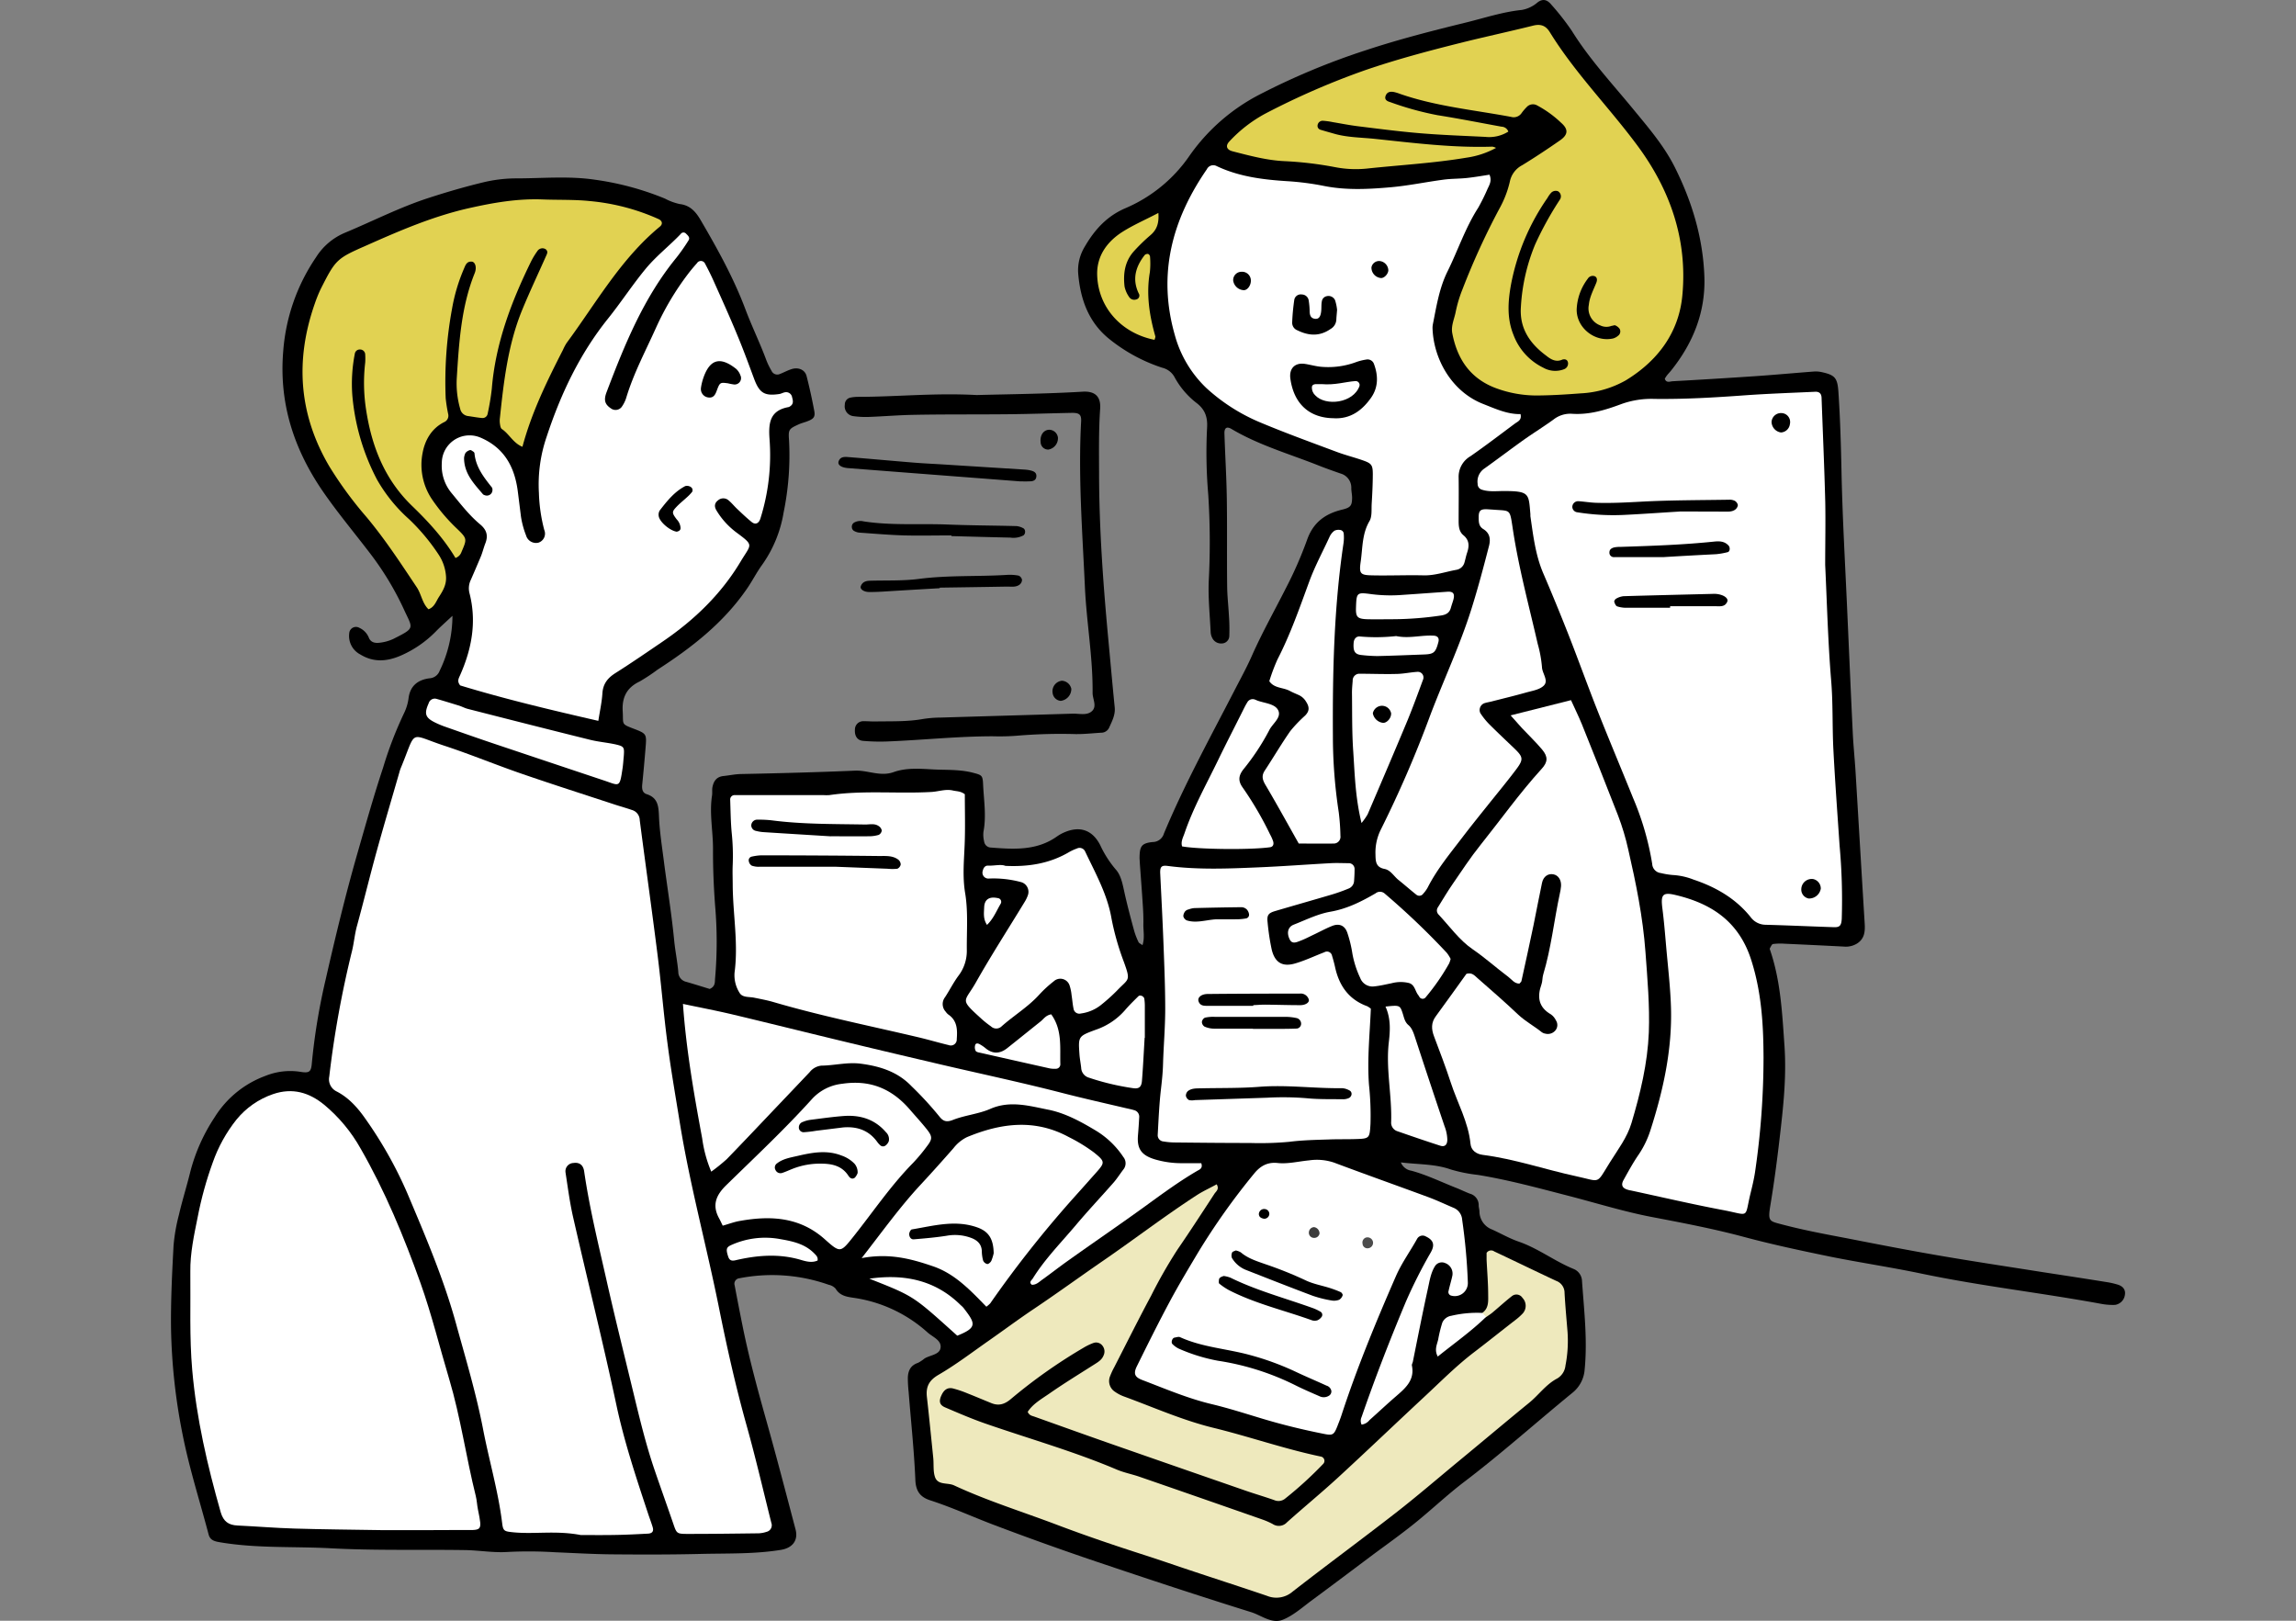 <svg xmlns="http://www.w3.org/2000/svg" id="_レイヤー_2" viewBox="0 0 680 480"><rect x="0" y="0" width="680" height="480" fill="#808080" stroke="none"/><defs><clipPath id="clippath"><path d="M0 0h680v480H0z" style="fill:none;stroke-width:0"/></clipPath><style>.cls-1,.cls-3,.cls-4{stroke-width:0}.cls-3{fill:#e1d252}.cls-4{fill:#fff}</style></defs><g id="_レイヤー_1-2"><g id="_レイヤー_2-2" style="clip-path:url(#clippath)"><path d="M134 182.38c-2.26 2.11-3.7 3.37-5 4.72a32.952 32.952 0 0 1-10.53 7.16c-4 1.68-7.89 1.93-11.72-.41a6.174 6.174 0 0 1-3.32-6.28c.06-1.1.99-1.95 2.1-1.9.32.02.63.11.9.27 1.25.56 2.24 1.58 2.78 2.84.59 1.59 2 1.75 3.4 1.55 1.35-.16 2.66-.54 3.89-1.11 6.56-3.3 5.77-3 3.19-8.6a87.797 87.797 0 0 0-9.86-16.44c-4.71-6.19-9.71-12.14-14.14-18.55C87 133 82.57 119.34 83.89 103.9c.76-9.92 4.1-19.47 9.7-27.69 2.04-3.26 5.04-5.8 8.58-7.28 8.23-3.43 16.21-7.53 24.72-10.29 5.35-1.74 10.77-3.32 16.24-4.64 3.21-.77 6.51-1.17 9.81-1.17 7.76 0 15.52-.76 23.29.4 7.11.98 14.07 2.86 20.71 5.59 1.37.73 2.83 1.27 4.35 1.61 3.12.35 4.8 2.33 6.21 4.74 5 8.55 9.79 17.16 13.29 26.49 1.91 5.07 4.33 10 6.2 15.08.43 1.08.94 2.13 1.54 3.13.43.92 1.53 1.32 2.45.89h.01c1.09-.42 2.13-1 3.23-1.36 2.05-.77 4.17 0 4.67 2 .87 3.38 1.61 6.8 2.26 10.23.36 1.89-.16 2.47-2.33 3.25-.73.26-1.48.45-2.18.76-3 1.37-3.2 1.54-2.95 4.78.38 7.18-.17 14.39-1.62 21.43a37.118 37.118 0 0 1-6.39 15.48c-1.7 2.34-3 5-4.68 7.35-6.9 9.92-16.21 17.16-26.23 23.63a54.166 54.166 0 0 1-5.34 3.53c-3.86 1.83-5.27 4.76-5 8.89.23 3.83-.58 3.63 3.25 5.09s3.84 1.6 3.53 5.49c-.3 3.68-.63 7.35-1 11-.13 1.27 0 2.46 1.31 2.89 3.26 1.05 3.52 3.43 3.64 6.43.19 4.83 1 9.65 1.59 14.46 1 7.51 2.2 15 2.93 22.54.31 3.1.95 6.14 1.21 9.24 0 1.41 1 2.63 2.38 2.92 2.41.7 4.8 1.45 6.92 2.1 1.76-.76 1.49-2.11 1.6-3.18.62-7.16.62-14.36 0-21.52-.42-5.61-.65-11.25-.62-16.88 0-5.24-1.11-10.45-.29-15.7.11-.75 0-1.55.09-2.3.33-1.85 1.14-3.25 3.3-3.48 1.72-.18 3.4-.55 5.18-.59 11.26-.23 22.52-.52 33.76-1 3.85-.16 7.49 1.85 11.48.42 3.68-1.32 7.72-1 11.57-.79s8-.05 11.95 1c2.59.68 2.83.77 2.95 3.41.21 4.65 1 9.29.12 14-.12.96-.05 1.94.18 2.88.11 1.01.93 1.79 1.94 1.85 6.83.53 13.64 1 19.67-3.3.63-.44 1.3-.82 2-1.13 4.62-2.05 8.41-.87 10.75 3.66 1.2 2.61 2.75 5.05 4.61 7.24 1.52 1.66 2 4.13 2.51 6.44.87 4 1.92 7.93 3 11.88.33 1.11.76 2.2 1.27 3.24.13.29.56.44 1.16.89.7-2.15.22-4.22.26-6.23s-.05-3.89-.18-5.83c-.26-4.06-.58-8.12-.87-12.18 0-.58-.09-1.16-.08-1.75.05-3.32.58-4.21 3.89-4.56a3.49 3.49 0 0 0 3.33-2.53c6.07-14.54 13.66-28.34 20.87-42.32 1.78-3.45 3.66-6.86 5.22-10.41 3-6.76 6.62-13.19 9.95-19.77 2.43-4.65 4.54-9.46 6.33-14.4 1.8-5.17 5.32-7.78 10.36-9 2.57-.62 2.95-1.19 3-3.46 0-1-.23-1.92-.24-2.88a4.336 4.336 0 0 0-3.18-4.37c-2.2-.77-4.4-1.54-6.56-2.4-8.65-3.43-17.67-6-25.75-10.8-1.37-.81-2.13-.35-2.08 1.34.2 6.4.6 12.79.7 19.19.13 8.54 0 17.09.1 25.63 0 3.11.38 6.21.54 9.31.14 1.93.17 3.87.1 5.81a2.26 2.26 0 0 1-2.25 2.25c-1.2.08-2.32-.58-2.82-1.67-.27-.52-.42-1.09-.45-1.67-.24-5.05-.77-10.11-.57-15.14.45-8.55.4-17.11-.15-25.65-.56-6.58-.68-13.2-.34-19.8.17-2.9-.49-5.19-2.93-7.14a24.298 24.298 0 0 1-6.78-7.93 5.635 5.635 0 0 0-3.61-2.67 49.437 49.437 0 0 1-15.78-8.61c-6.13-5-8.49-11.91-9.09-19.49-.15-2.75.55-5.47 2-7.81 2.91-5 6.54-9 12.05-11.35 7.7-3.29 14.3-8.71 19.01-15.63a57.617 57.617 0 0 1 20.46-17.9c10.18-5.27 20.78-9.7 31.68-13.23 9.75-3.23 19.75-5.78 29.74-8.23 5.45-1.34 10.83-3.13 16.47-3.71A9.652 9.652 0 0 0 455.39.7c1.52-1.14 2.81-.84 4.06.67 2.2 2.46 4.24 5.07 6.1 7.8 5.16 8.3 11.78 15.42 17.95 22.91 4.56 5.55 9.3 11 12.54 17.48 5.09 10.17 8.32 20.88 8.74 32.31.38 10.6-3.36 19.78-9.91 27.94-.37.46-.78.87-1.14 1.33-.24.3-.43.64-.67 1 .39 1.39 1.58.81 2.35.77 8.14-.45 16.28-.95 24.43-1.5 5.82-.4 11.62-.94 17.43-1.38.78-.05 1.55.02 2.31.19 3.92.86 4.62 1.74 4.9 5.88.54 8 .75 15.91.92 23.88.27 12.83 1 25.64 1.58 38.45s1.12 25.63 1.74 38.45c.18 3.88.59 7.75.83 11.63.91 14.94 1.78 29.88 2.7 44.81.16 2.44.06 4.67-2.3 6.15-1.17.7-2.54 1.01-3.9.87-5.81-.3-11.62-.58-17.45-.84a17.59 17.59 0 0 0-3.48.08c-.38.05-.67.81-.94 1.27-.08.13 0 .38.08.56 3.11 9.11 3.56 18.63 4.23 28.12s-.37 18.57-1.45 27.83c-.76 6.56-1.63 13.08-2.71 19.59-.8 4.86-.34 4.69 3.63 5.73 6.19 1.63 12.49 2.81 18.77 4 9.14 1.79 18.29 3.57 27.47 5.15 10.14 1.75 20.31 3.27 30.47 4.88 6.53 1 13.06 2 19.58 3.05.96.16 1.91.38 2.84.66 1.64.47 2.44 1.52 2.26 2.89a3.466 3.466 0 0 1-2.94 3.15c-1.34.05-2.68-.05-4-.29-17.78-3.28-35.77-5.29-53.47-9-8.93-1.87-18-3.21-26.9-5-8.55-1.76-17.11-3.58-25.54-5.84-9-2.42-18.18-4.16-27.33-5.91-8.42-1.62-16.56-4.18-24.83-6.31-8.83-2.28-17.63-4.68-26.65-6.15-2.71-.29-5.39-.83-8-1.6-4.68-1.67-9.51-1.45-14.8-2.1a4 4 0 0 0 3.11 2.46c4.52 1.23 8.72 3.28 13.06 5 1.45.56 2.84 1.26 4.29 1.81 1.56.42 2.64 1.85 2.59 3.47 0 .57.2 1.15.22 1.73 0 2.41 1.5 4.57 3.76 5.41 2.64 1.19 5.18 2.67 7.91 3.6 5.76 2 10.58 5.77 16.16 8.05 1.5.58 2.51 2.01 2.55 3.62.61 8.73 1.65 17.43.78 26.2a9.675 9.675 0 0 1-3.7 6.95c-10.68 8.73-20.95 17.94-31.95 26.3-5.09 3.87-9.75 8.31-14.73 12.32-3.93 3.16-8 6.08-12.09 9.09-6.22 4.66-12.42 9.34-18.68 13.95-2.65 2-5.22 4.25-8.2 5.47-3.27 1.35-6.34-1.26-9.4-2.22-15.38-4.8-30.68-9.85-45.93-15a887.7 887.7 0 0 1-30.68-11c-6.17-2.36-12.19-5.1-18.49-7.14-2.83-.92-4.23-2.6-4.37-6-.37-8.73-1.31-17.44-2-26.17-.15-1.35-.22-2.7-.23-4.06.05-2.08.78-3.73 3-4.47.69-.36 1.34-.79 1.94-1.29 1.61-1 4.34-1.11 4.72-3 .49-2.34-2.22-3.32-3.75-4.66a41.514 41.514 0 0 0-21.24-10.21c-2.32-.37-4.66-.46-6.08-2.84-.53-.57-1.23-.96-2-1.12-8.49-3-17.63-3.67-26.46-1.94-.9.08-1.56.87-1.49 1.76 0 .11.03.23.07.34.75 4 1.53 8 2.34 12 1.91 9.51 4.46 18.85 7.08 28.18 3 10.66 5.78 21.38 8.61 32.09.86 3.25-.87 5.51-4.35 6.08-7.89 1.28-15.86 1-23.8 1.2-8.74.21-17.49.2-26.23.12-5.63-.05-11.26-.39-16.89-.62-4.63-.29-9.28-.32-13.91-.09-4.23.3-8.52-.49-12.78-.55-13.22-.2-26.47.18-39.66-.53-10.86-.59-21.78.06-32.58-1.74-1.61-.27-3.14-.5-3.62-2.33-2.64-10-5.78-19.76-7.76-29.88a175.355 175.355 0 0 1-3.38-31.24c-.09-8.14.31-16.3.75-24.43.26-3.1.8-6.17 1.6-9.17 1-4.35 2.37-8.63 3.43-13a53.55 53.55 0 0 1 7.14-15.87 29.78 29.78 0 0 1 15.08-12.27c3.26-1.31 6.81-1.73 10.28-1.19 2.71.45 3.2 0 3.42-2.48.79-8.31 2.15-16.56 4.06-24.69 2.89-12.68 5.93-25.32 9.53-37.83 2.41-8.39 4.77-16.79 7.52-25.08 1.67-5.57 3.76-11 6.26-16.24.67-1.4 1.11-2.91 1.3-4.45.5-3.66 2.89-5.35 6.17-5.77 1.34-.07 2.52-.92 3-2.18a37.375 37.375 0 0 0 3.81-16.32Z" class="cls-1"/><path d="M289.15 117c9.76-.26 20.66-.35 31.53-1 3.85-.22 5.39 1.65 5.15 5.08-.43 6.22-.34 12.43-.32 18.66 0 16.92 1.25 33.78 2.83 50.62.6 6.37 1.16 12.74 1.8 19.11.23 2.27-.81 4.15-1.67 6.08-.43.9-1.35 1.47-2.35 1.45-2.53.16-5.05.44-7.57.41-5.83-.17-11.67 0-17.48.49-2.33.18-4.67.23-7 .16-10.5 0-20.95 1.13-31.43 1.54-2.33.08-4.67.02-7-.18-1.73-.14-2.57-1.45-2.44-3.33a2.459 2.459 0 0 1 2.42-2.5h.22c1.16 0 2.33.1 3.5.08 4.66-.09 9.33.11 14-.73 1.73-.27 3.49-.41 5.24-.42 13-.4 26.05-.76 39.07-1.16 1.92-.06 4.15.61 5.66-.67 1.72-1.46.26-3.64.28-5.5.1-10.52-1.8-20.9-2.28-31.39-.74-16.3-2-32.6-1.12-48.94.11-2.09-.51-2.62-2.85-2.58-6.22.12-12.43.34-18.65.4-9.33.1-18.66 0-28 .18-4.46.07-8.92.46-13.38.62-1.55.06-3.1-.03-4.64-.24a2.933 2.933 0 0 1-2.47-3.33c0-.02 0-.04.01-.06-.03-1.01.67-1.89 1.66-2.09.76-.16 1.53-.23 2.31-.23 11.29 0 22.55-1.2 34.97-.54Z" class="cls-1"/><path d="M302.05 142.56c-17.53-1.35-34.19-2.62-50.84-3.92-2.16-.17-3.19-1-2.84-2 .5-1.45 1.79-1.35 2.9-1.27 6.39.51 12.76 1.1 19.15 1.62 2.9.24 5.81.37 8.72.55l24.4 1.54c.58.04 1.16.12 1.73.26 1 .25 1.83.68 1.65 1.92-.13.94-.88 1.24-1.68 1.28-1.35.07-2.71.02-3.19.02Zm-20.25 16.01c-4.65 0-9.31.11-14 0-4.45-.13-8.9-.52-13.34-.83-.57-.06-1.13-.26-1.62-.56-.3-.22-.5-.56-.54-.93-.1-.58.16-1.17.66-1.48.85-.47 1.85-.6 2.8-.36 8.3 1.29 16.67.6 25 .94 6.77.27 13.56.28 20.34.46.75.09 1.47.33 2.11.72.27.26.42.63.39 1 0 .38-.16.74-.44 1-1.2.65-2.57.89-3.92.69-5.83-.13-11.65-.29-17.47-.45l.03-.2Zm-3.51 15.64c-5.6.32-11.2.65-16.8 1-1.36.08-2.71.13-4.07.12-1.57 0-2.77-.85-2.49-1.68.44-1.29 1.48-1.63 2.74-1.66 4.83-.14 9.71.08 14.48-.54 8.69-1.13 17.4-.65 26.09-1.19 1.15-.07 2.31 0 3.45.22.52.22.9.69 1 1.25a1.86 1.86 0 0 1-.7 1.4c-1.16.89-2.59.57-3.92.6-6.58.12-13.16.21-19.74.31l-.04.17Zm36.15 27.4c1.39.04 2.57 1.04 2.85 2.4a3.554 3.554 0 0 1-3.14 3.56c-1.19-.1-2.16-.99-2.37-2.16-.37-1.7.7-3.38 2.4-3.75.09-.02.17-.03.26-.05Zm-3.98-68.46c-1.18.01-2.17-.89-2.25-2.07-.27-2.06.74-3.66 2.4-3.8 1.38-.05 2.56.96 2.72 2.33a3.406 3.406 0 0 1-2.87 3.54Z" class="cls-1"/><path d="M172 454.62c-7.46-1.43-13.89-.15-20.27-.84-2.36-.25-2.72-.39-3-2.63-1.15-9.48-3.89-18.64-5.68-28-2-10.3-5-20.34-7.8-30.46-3.67-13.56-9.18-26.43-14.62-39.31-3.32-7.67-7.43-14.98-12.25-21.81-2.3-3.33-5-6.45-8.75-8.36a3.994 3.994 0 0 1-2.11-4.4c1.46-12.54 3.72-24.97 6.75-37.22.59-2.46.79-5 1.46-7.39 2-7.3 3.78-14.65 5.79-21.94 2.17-7.86 4.5-15.68 6.76-23.52.1-.38.21-.75.35-1.11 4.92-11.81 2.16-10.34 12.92-6.79 7.74 2.54 15.28 5.67 23 8.33 9.16 3.16 18.4 6.11 27.61 9.14 1.66.54 3.34 1 5 1.58 1.35.38 2.28 1.6 2.31 3 1.72 13.29 3.6 26.56 5.27 39.85 1.12 8.86 1.81 17.78 3 26.64 1 7.7 2.35 15.36 3.58 23 3 18.63 8 36.82 11.69 55.28 2.34 11.62 4.93 23.16 8.13 34.58 2.67 9.53 4.9 19.19 7.31 28.79.38 1.04-.14 2.19-1.18 2.57-.09.03-.18.06-.27.08-.73.25-1.49.39-2.26.43-7 .09-14 .18-21 .18-3.37 0-3.33-.1-4.39-3.19-1.82-5.3-3.72-10.58-5.53-15.89-2.63-7.73-4.51-15.66-6.43-23.58-2.59-10.73-5.27-21.45-7.7-32.23s-5.09-21.53-6.68-32.49c-.28-1.92-1.43-2.74-3.21-2.47-1.35.06-2.4 1.21-2.33 2.56 0 .08.01.15.02.23.68 4.42 1.25 8.86 2.24 13.21 4.22 18.54 8.84 37 12.81 55.58 2.36 11.08 5.92 21.73 9.46 32.43.43 1.29.92 2.56 1.31 3.86s-.25 1.84-1.42 1.9c-3.11.16-6.22.33-9.32.38-3.85.08-7.73.03-10.57.03ZM540.56 167.3c.54 11.47.83 22.93 1.78 34.37.56 6.75.3 13.56.65 20.33.49 9.51 1.2 19 1.84 28.51.65 7.16.86 14.35.64 21.54-.11 2-.54 2.6-2.27 2.55-6.8-.22-13.6-.54-20.4-.72a5.567 5.567 0 0 1-4.4-2.37c-4.43-5.46-10.25-8.8-16.82-11-1.99-.79-4.09-1.25-6.23-1.37-1.16-.1-2.31-.29-3.44-.57a2.864 2.864 0 0 1-2.58-2.7 83.676 83.676 0 0 0-5.67-19.54c-3.48-8.64-7.1-17.21-10.53-25.87-2.93-7.4-5.61-14.89-8.52-22.3a645.47 645.47 0 0 0-7.52-18.31c-2.35-5.45-3-11.24-3.84-17v-.58c-.52-6.06-.18-6.86-8-6.84-2.13 0-4.26.28-6.35-.4a1.75 1.75 0 0 1-1.27-1.73 4.65 4.65 0 0 1 2-4.54c3.95-2.82 7.81-5.76 11.77-8.58 2.85-2 5.83-3.86 8.66-5.9a8.057 8.057 0 0 1 5.42-1.74c5.19.37 10-1.11 14.76-2.89 3.11-1.11 6.4-1.62 9.7-1.51 8.95.12 17.87-.41 26.79-1.06 7-.5 14-.73 21-1.06 1.2 0 1.72.67 1.76 1.79.37 10.29.83 20.58 1.09 30.87.12 6.18-.02 12.41-.02 18.62Z" class="cls-4"/><path d="M113.26 453.17c-9-.15-17.52-.21-26.06-.47-5.61-.16-11.22-.64-16.83-.9-2.66-.12-4.19-1.17-5-3.91-3.94-13.83-7.18-27.75-8.44-42.15-.85-9.73-.45-19.41-.56-29.11-.07-5.47 1.1-10.82 2.17-16.13 1.06-5.52 2.56-10.95 4.48-16.24 1.61-4.58 3.98-8.86 7-12.66 2.83-3.48 6.57-6.09 10.81-7.55 5.8-2 10.76-.49 15.2 3.15 4.34 3.61 7.99 7.99 10.75 12.92 7.29 12.67 12.85 26.14 17.75 39.85 3.32 9.31 5.67 19 8.51 28.46 3.39 11.37 5 23.14 7.87 34.62.33 1.32.37 2.7.64 4 1.4 6.87 1.24 6.05-5.44 6.08-7.74.07-15.51.04-22.85.04Z" class="cls-4"/><path d="M439 388.84c1.91-1.33 1.77-3.4 1.75-5.3 0-3.49-.31-7-.47-10.47v-2c.46-.74 1.44-.96 2.18-.5.02.02.05.03.07.05 6.15 2.89 12.25 5.87 18.4 8.74 1.48.55 2.46 1.98 2.44 3.56.21 3.88.58 7.75.89 11.62.22 3.3.02 6.62-.62 9.87-.15 1.58-1.04 3-2.4 3.82-3.38 1.76-5.49 4.89-8.34 7.21-7.06 5.76-14 11.63-21.06 17.44-6.14 5.08-12.18 10.28-18.46 15.17-10.13 7.88-20.47 15.48-30.59 23.36-2.09 1.79-5 2.26-7.54 1.22-7.53-2.56-15.1-5-22.66-7.52-4.42-1.47-8.81-3-13.24-4.43-8.86-2.84-17.66-5.81-26.36-9.11-10.16-3.85-20.57-7.07-30.44-11.66-1.88-.87-4.71 0-5.6-2.37-.64-1.75-.36-3.83-.55-5.75-.61-6-1.2-12-1.88-18-.34-3 .54-4.93 3.4-6.6 5.18-3 10-6.7 14.93-10.14 4.45-3.11 8.81-6.36 13.32-9.38 6.93-4.65 13.69-9.57 20.55-14.29C336 367 345 360.1 354.4 354c1.89-1.23 4-2.18 5.94-3.25.86 1.45-.19 2.08-.66 2.8-3.61 5.53-7.2 11.08-10.94 16.51-2.85 4.41-5.46 8.97-7.81 13.67-3.76 7-7.31 14.14-10.95 21.23-.47.85-.87 1.73-1.22 2.64a3.759 3.759 0 0 0 1.46 4.59c.79.56 1.66 1.02 2.57 1.36 8.74 3.19 17.23 7 26.35 9.26 10.74 2.61 21.21 6.3 32.05 8.57a1.291 1.291 0 0 1 .64 2.23c-3.5 3.65-7.24 7.06-11.2 10.21-.91.76-2.18.93-3.26.45-3.11-1.1-6.29-2-9.41-3.12-13.03-4.51-26.05-9.04-39.08-13.59-7.51-2.63-15-5.32-22.51-8-.69-.25-1.51-.31-2-1.42 1.53-2.38 4.11-3.82 6.43-5.43 4.31-3 8.78-5.74 13.2-8.55 1.16-.74 2.34-1.4 2.86-2.78.42-.91.3-1.97-.3-2.77-.58-.83-1.62-1.2-2.59-.92-1.09.39-2.13.89-3.12 1.49-7.55 4.43-14.72 9.49-21.42 15.12-1.85 1.58-3.6 2.15-5.83 1.25s-4.66-1.94-7-2.86c-1.43-.6-2.89-1.1-4.39-1.49-1.5-.35-2.54.35-3.26 1.77-.95 1.88-.82 3.08.95 3.84 3.93 1.68 7.86 3.38 11.89 4.78 13 4.51 26.29 8.26 39 13.66 2.13.9 4.46 1.34 6.66 2.1 12.1 4.18 24.19 8.39 36.28 12.62 1.1.38 2.17.84 3.2 1.39 1.34.89 3.13.68 4.22-.5 4.92-4.4 10-8.58 14.89-13.05 8.57-7.88 17-15.94 25.52-23.87 5-4.63 9.78-9.5 15.18-13.59 4-3.05 7.94-6.22 11.92-9.3.78-.58 1.51-1.22 2.19-1.92 1.31-1.3 1.34-3.41.06-4.74-.62-.99-1.92-1.3-2.92-.68-.05.03-.1.07-.15.1-2 1.56-3.85 3.26-5.78 4.88-.59.5-1.25.9-1.88 1.35-1.18.4-1.43-.16-1.18-1.2Z" style="fill:#eee9bd;stroke-width:0"/><path d="M177.21 213.49C163 210.23 149.43 207 136.3 203c-1-1.2-.45-2.1-.07-2.95 3.49-7.83 5-15.88 2.82-24.36-.34-1.32-.21-2.72.39-3.95 1-2.29 2-4.61 3-7 .5-1.25.82-2.58 1.31-3.84.89-2.29.38-4-1.57-5.62-3.29-2.74-5.89-6.18-8.62-9.47a12.637 12.637 0 0 1-2.71-8.69c.02-4.54 3.72-8.2 8.26-8.18 1.12 0 2.22.24 3.24.68 7.09 3.05 10.08 8.8 11 15.86.31 2.48.63 5 .94 7.49.29 1.91.8 3.79 1.51 5.59a3.06 3.06 0 0 0 3.65 2.16 2.811 2.811 0 0 0 1.74-3.78c-.94-3.56-1.47-7.22-1.58-10.91a43.47 43.47 0 0 1 2.27-16.63c4.15-12.63 9.77-24.52 18.16-35 3.89-4.84 7.27-10.06 11.24-14.86 3.14-3.78 7-6.75 10.32-10.24.31-.46.93-.58 1.39-.27.05.04.1.08.15.13.53.54 1.32 1.15.8 2a55.783 55.783 0 0 1-3.67 5.23c-9.62 11.78-15.25 25.61-20.57 39.62-1 2.55-.54 3.78 1.32 5 1 .69 2.37.47 3.11-.5.56-.79 1-1.65 1.3-2.57 2.18-7.29 5.77-14 8.86-20.87a82.074 82.074 0 0 1 9.53-16c.82-1.08 1.7-2.12 2.61-3.14.39-.63 1.22-.83 1.86-.44.22.13.39.32.5.55.92 1.71 1.79 3.45 2.58 5.22 2.38 5.32 4.79 10.63 7 16 1.79 4.28 3.38 8.65 5 13 1.57 4.16 3.07 5.08 7.46 4.43.57-.09 1.1-.43 1.66-.51.97-.19 1.91.45 2.1 1.42 0 .03.01.06.01.09.26.93.49 1.91-.53 2.6-.15.12-.32.21-.51.27-5.5 1-6 4.58-5.65 9.45.61 7.96-.31 15.97-2.71 23.59-.46 1.43-1.48 1.9-2.58 1-1.5-1.21-2.9-2.56-4.31-3.89-.85-.8-1.58-1.73-2.47-2.47-.89-.84-2.27-.86-3.19-.05-1 .77-1.21 1.78-.41 3.06 1.51 2.5 3.5 4.68 5.84 6.43 5.39 4 4.41 3.37 1.24 8.68-5.79 9.67-13.75 17.3-23 23.61-4.66 3.17-9.3 6.37-14.06 9.38-2.33 1.47-3.68 3.22-3.85 6.05-.17 2.6-.73 5.06-1.2 8.09ZM441.14 51.74c.71 1.66.08 2.86-.52 4.07a58.58 58.58 0 0 1-2.83 5.73c-3.81 5.92-6 12.61-9.09 18.86-2.44 4.92-3.27 10.32-4.33 15.64-.07.38-.11.77-.1 1.16.26 8.9 5.52 18.73 15 22.44 3.58 1.4 7.15 3.08 11.06 3 .43 1.83-.87 2.21-1.71 2.84-4.36 3.25-8.68 6.55-13.14 9.65a7.006 7.006 0 0 0-3.48 6.27c.07 4.27 0 8.55 0 12.82 0 1.57.09 3.2 1.41 4.29 1.8 1.48 1.76 3.23 1.1 5.19-.31.92-.49 1.88-.76 2.81a3 3 0 0 1-2.41 2.25c-3.24.58-6.35 1.72-9.73 1.64-5-.12-10.1.11-15.15 0-3.62-.07-4-.46-3.44-4.24.56-4 .38-8.09 2.57-11.82.81-1.36.56-3.4.66-5.14.18-2.9.32-5.82.33-8.73 0-2.76-.36-3.23-3-4.15s-5.21-1.55-7.75-2.51c-7.44-2.78-14.92-5.5-22.25-8.56A54.982 54.982 0 0 1 357.37 115c-4.54-4.3-7.81-9.78-9.44-15.82-5.13-17.94-.83-34.09 9.5-49.05.5-1.05 1.76-1.49 2.81-.99.05.02.09.05.14.07 6.61 3.12 13.69 4 20.89 4.45 3.69.23 7.37.71 11 1.44 6.57 1.29 13.17.93 19.73.35 5.2-.47 10.35-1.55 15.53-2.24 2.3-.31 4.64-.25 6.95-.5s4.52-.64 6.66-.97Z" class="cls-4"/><path d="M443.08 43.8a25.74 25.74 0 0 1-8.78 2.9c-9.78 1.64-19.67 2.17-29.51 3.23-3.1.31-6.24.18-9.3-.41-4.95-.95-9.96-1.55-15-1.79-5.24-.23-10.34-1.61-15.41-2.91-1.85-.47-2.17-1.66-1-2.91 3.04-3.29 6.61-6.06 10.55-8.2 9.64-5.05 19.63-9.4 29.9-13 9-3.08 18.21-5.54 27.44-7.86 7.34-1.85 14.75-3.43 22.09-5.26 2.25-.56 3.74 0 4.92 1.9 7.48 12.14 17.57 22.27 26 33.67 9.68 13.08 14.81 27.81 13.29 44.19-1 11.19-7.36 19.57-16.77 25.3a30.046 30.046 0 0 1-13.37 3.85c-4.06.31-8.15.57-12.23.62-4.49.1-8.95-.67-13.14-2.27-7.43-2.89-11.19-8.6-12.64-16.15-.42-2.2.59-4.21 1-6.29a38.02 38.02 0 0 1 2-6.68c3.14-8.15 6.77-16.09 10.88-23.8 1.43-2.54 2.5-5.27 3.16-8.11a7.065 7.065 0 0 1 3.68-4.9c3.8-2.33 7.53-4.8 11.2-7.36 2.42-1.69 2.5-3.28.32-5.19a32.078 32.078 0 0 0-7.06-5.12 2.503 2.503 0 0 0-3.16.48c-.55.55-1.06 1.15-1.51 1.78-.68.99-1.92 1.44-3.08 1.11-11.05-2.07-22.32-3.12-33-6.85-.54-.21-1.1-.38-1.67-.51-1-.2-2-.1-2.46 1-.53 1.26.4 1.72 1.36 2 4.56 1.66 9.24 2.95 14 3.86 6.33 1 12.63 2.25 18.94 3.4.9.03 1.69.6 2 1.45a10.657 10.657 0 0 1-6.79 1.57c-6.4-.32-12.82-.54-19.21-1.07-6.19-.51-12.36-1.32-18.53-2.08-2.5-.31-5-.81-7.47-1.22-.95-.2-1.91-.33-2.87-.4a1.52 1.52 0 0 0-1.63 1.34c-.09.6.29 1.16.87 1.32 1.48.45 3 .87 4.47 1.29 3.79 1 7.7 1 11.57 1.4 11.59 1.22 23.17 2.7 34.87 2.31.38.07.74.2 1.08.37Z" class="cls-3"/><path d="M450 291.31c-1.54 0-2.29-1.27-3.35-2.05-3.55-2.65-6.83-5.62-10.53-8.15-3.91-2.67-6.82-6.81-10.14-10.34-.54-.61-.56-1.51-.06-2.15 1.43-2.31 2.82-4.65 4.36-6.88 2.63-3.83 5.19-7.74 8.09-11.36 6.06-7.57 11.68-15.49 18.22-22.68 1.83-2 1.93-3.55.16-5.68s-4-4.26-6-6.39c-1-1.1-2-2.25-3.36-3.76l17.89-4.51c1 2.27 2.23 4.69 3.24 7.18 3.61 9 7.21 18 10.7 27 1.24 3.26 2.25 6.6 3 10 2.3 10 4.36 20.07 5.11 30.4.58 7.94 1.29 15.86 1 23.82-.37 9.18-2.52 18.06-5.13 26.82-1.29 4.33-4.06 7.92-6.42 11.7-4.14 6.64-2.59 5.67-9.88 4.1-9.28-2-18.31-5.14-27.76-6.35-2-.26-3.44-1.4-3.62-3.23-.64-6.51-3.88-12.13-5.85-18.18-1.5-4.6-3.24-9.14-4.95-13.67-.82-2.15-.9-4.09.54-6 3.09-4.21 6.12-8.47 9.05-12.54 1.62-.49 2.42.52 3.24 1.24 4.09 3.58 8.2 7.15 12.14 10.89 2.15 2 4.74 3.38 7 5.21.32.22.69.35 1.07.4 1.17.27 2.38-.2 3.06-1.19.55-.84.55-1.92 0-2.76-.33-.7-.83-1.31-1.46-1.76-3.73-2.13-4.16-5.2-2.82-8.93.32-.9.23-1.94.5-2.86 2.36-7.82 3.21-16 4.91-23.91.18-.75.31-1.52.38-2.29.12-1.86-.83-3.26-2.32-3.52s-2.9.6-3.31 2.52c-.9 4.17-1.65 8.37-2.52 12.55-1.16 5.51-2.35 11.01-3.57 16.51-.02.29-.39.49-.61.8Z" class="cls-4"/><path d="M126.9 180.44c-1.86-1.79-2.09-4.44-3.46-6.5-4.75-7.11-9.4-14.24-14.92-20.84a113.7 113.7 0 0 1-11-15c-9.08-15.44-10.14-31.51-4.27-48.23.5-1.47 1.08-2.91 1.75-4.31 4.45-8.81 4.72-9 13.83-13 9.76-4.34 19.56-8.54 30.06-10.91 7.22-1.62 14.39-2.88 21.88-2.58 4.64.18 9.31 0 13.94.48 7.01.64 13.87 2.43 20.29 5.31 1.17.53 1.36 1.49.44 2.25-11.61 9.56-18.87 22.61-27.62 34.46-.42.65-.78 1.34-1.09 2.05-4.68 9.17-9.24 18.39-12 28.7-2.74-1.09-3.91-3.8-6.1-5.26-.38-.26-.48-1-.57-1.58-.08-.58-.08-1.16 0-1.74 1.14-10.84 2.39-21.67 6.56-31.87 2.21-5.39 4.71-10.66 7.08-16 .32-.71.73-1.39-.09-2.06-.84-.53-1.95-.27-2.48.58 0 .01-.01.02-.02.03-.68.95-1.29 1.95-1.82 3-5.85 11.94-10.53 24.24-11.63 37.67-.28 2.51-.7 5-1.24 7.47a1.52 1.52 0 0 1-1.72 1.23c-1.36-.12-2.7-.38-4-.56a2.72 2.72 0 0 1-2.41-2.16c-.86-3-1.2-6.13-1-9.24.66-10.49 1.31-21 5.29-30.91.74-1.84.08-3.34-.82-3.43-1.56-.15-1.91 1.08-2.36 2.11a52.716 52.716 0 0 0-3.5 11.72c-1.63 8.79-2.27 17.74-1.9 26.68.17 1.54.41 3.08.73 4.6.25.97-.23 1.99-1.15 2.4-3.83 1.9-5.76 5.45-6.44 9.24-.89 4.65.07 9.47 2.66 13.43 2.17 3.23 4.69 6.21 7.52 8.89 3.11 3 3 3.06 1.32 7-.3.8-.94 1.42-1.75 1.69-3.48-5.83-8.07-10.81-13-15.56-8-7.79-11.83-17.54-13.48-28.43-.71-4.6-.79-9.28-.25-13.9.05-.78.05-1.55 0-2.33 0-.82-.64-1.49-1.46-1.52-.81-.08-1.54.51-1.63 1.32-.78 4.02-1.03 8.12-.73 12.2.74 8.74 3.23 17.24 7.31 25 2.51 4.41 5.71 8.37 9.5 11.74 3.24 3.09 6.12 6.52 8.6 10.25a13.41 13.41 0 0 1 2.33 6.49c.25 2.6-.91 4.48-2.19 6.45-.8 1.32-1.3 2.88-2.99 3.48Z" class="cls-3"/><path d="M403.26 421.92c-.34-.71-.34-1.55 0-2.26 4-11.58 8.44-23 13.16-34.25 2.18-4.98 4.64-9.84 7.36-14.55 1.24-2.22.73-3.61-1.46-4.65-.88-.54-2.02-.27-2.57.6-2.06 3.73-4.59 7.18-6.31 11.11-5.9 13.52-11.54 27.13-16.12 41.16-.36 1.11-.8 2.19-1.22 3.28-1 2.53-1.36 2.82-3.8 2.34-6.26-1.23-12.46-2.74-18.57-4.58-4.84-1.46-9.65-3-14.55-4.19-7.23-1.69-14-4.6-20.9-7.23-2.22-.84-2.65-1.89-1.57-4.08 3.18-6.44 6.37-12.87 9.76-19.19 2.65-4.95 5.55-9.76 8.42-14.58 4.95-8.13 10.47-15.9 16.52-23.25 1.85-2.29 4-3.49 7-3.16s6.19-.49 9.28-.78c2.5-.37 5.05-.14 7.44.67 9.26 3.48 18.59 6.78 27.87 10.21 2.54.94 5 2.11 7.5 3.17 1.47.6 2.46 1.99 2.55 3.57.89 6.16 1.46 12.35 1.68 18.57a3.869 3.869 0 0 1-5 3.84c-.57-.17-.89-.78-.72-1.35 0-.02.01-.03.02-.05.32-1.52.81-3 1.12-4.52a3.32 3.32 0 0 0-2.15-3.7 2.408 2.408 0 0 0-3 .91c-1.26 2-1.6 4.39-2.1 6.64-1.58 7.21-3 14.45-4.46 21.68-.08.38-.35.78-.28 1.12.88 4.34-1.93 6.71-4.75 9.15-2.65 2.28-5.19 4.69-7.8 7-.58.74-1.42 1.22-2.35 1.35ZM285.75 235.24c0 4.81.15 9.85-.05 14.87-.19 4.81-.67 9.51.15 14.42.91 5.49.44 11.21.49 16.83.06 2.74-.8 5.42-2.46 7.6-1.49 2-2.63 4.3-4 6.39-.99 1.28-.9 3.09.2 4.27.22.32.48.61.79.85 2.67 1.82 2.7 4.52 2.49 7.3a1.757 1.757 0 0 1-2.38 1.75c-3-.72-6-1.61-9-2.32-14.34-3.38-28.8-6.29-42.95-10.44-1.86-.54-3.78-.89-5.68-1.28-1.5-.31-3.45 0-4.29-1.4a9.725 9.725 0 0 1-1.5-6.1c1.13-8.56-.46-17-.55-25.55 0-2.12-.1-4.25 0-6.37.12-3.1.03-6.21-.29-9.3-.32-3.28-.34-6.58-.46-9.88a1.3 1.3 0 0 1 1.19-1.4h26.43c.58.04 1.17.04 1.75 0 10-1.48 20.15-.36 30.22-.93 2.12-.12 4.19-.93 6.35-.44 1.08.27 2.29.15 3.55 1.12ZM406 298.75c-.31 7.45-1.12 15-.55 22.55.41 3.86.56 7.75.44 11.63-.27 4.29-.24 4.31-4.83 4.43-2.53.07-5.05 0-7.58.11-3.88.12-7.75.2-11.62.69-3.87.36-7.76.47-11.64.35-7.39 0-14.77-.07-22.16-.15a21.3 21.3 0 0 1-3.47-.3 1.842 1.842 0 0 1-1.71-1.98v-.02c.25-4.45.43-8.91.94-13.33.29-2.51.56-5 .63-7.53.16-5.43.64-10.86.65-16.29 0-6.6-.28-13.2-.53-19.8-.26-6.8-.62-13.59-.95-20.38-.09-2 .34-2.52 2.22-2.27 8.91 1.17 17.85.8 26.77.42 7.18-.3 14.35-.85 21.52-1.24 1.74-.1 3.49 0 5.24 0 .95-.05 1.76.68 1.81 1.62v.21c0 1.16-.06 2.33-.15 3.49-.07 1-.72 1.86-1.66 2.21-1.61.67-3.26 1.26-4.93 1.76-5.58 1.65-11.17 3.23-16.75 4.88-2.07.61-2.51 1.22-2.27 3.36.25 2.71.65 5.4 1.22 8.06.93 3.85 3.17 5.2 6.92 4.11 3-.87 5.8-2.22 8.69-3.33a1.529 1.529 0 0 1 2.26 1.06c.34 1.11.65 2.24.9 3.38 1.2 5.48 4.06 9.58 9.52 11.56.38.21.74.45 1.07.74Zm116.3 14.56c-.02 11.33-.86 22.65-2.52 33.86-.32 2.1-.82 4.18-1.33 6.25-1.87 7.64 0 6.49-8.24 4.94-9.14-1.73-18.21-3.85-27.31-5.81-.19 0-.39-.07-.57-.12-1.82-.45-2.35-1.4-1.49-2.95 1.41-2.53 2.8-5.1 4.44-7.48 1.53-2.26 2.72-4.72 3.54-7.32 3.81-11.87 6.48-24 6.06-36.57-.2-6-.92-12-1.44-18-.32-3.68-.62-7.35-1.09-11-.53-4.15 0-5 4.06-4 10.59 2.54 18.59 7.89 22.2 19.07 3.31 10.22 3.65 20.57 3.69 29.13Z" class="cls-4"/><path d="M210.65 347a38.44 38.44 0 0 1-2.68-9.82c-2.43-13.12-4.74-26.26-5.7-39.86 5.2 1.1 9.94 2 14.63 3.11 11.53 2.75 23 5.62 34.56 8.39 9.06 2.19 18.13 4.32 27.21 6.45 11.91 2.78 23.88 5.32 35.73 8.37 6.37 1.64 12.77 3.08 19.17 4.58.75.18 1.51.31 2.25.55.99.21 1.67 1.12 1.58 2.13-.1 1.75-.21 3.5-.36 5.24-.36 4.08 1 6 5 7.22 2.6.76 5.29 1.15 8 1.13h5.74c.54 1.57-.53 1.88-1.31 2.34-5.54 3.24-10.69 7.07-15.88 10.83-7.41 5.35-15 10.52-22.4 15.8-2.54 1.8-5 3.74-7.51 5.53-.92.65-1.76 1.56-3.07 1.51-1-.76-.05-1.35.27-1.87 3.61-5.81 8.43-10.66 12.8-15.85 3.63-4.31 7.5-8.41 11.21-12.64 1-1.17 1.85-2.51 2.79-3.75.91-1.08.91-2.67 0-3.75a25.71 25.71 0 0 0-7.89-7.65c-4.52-2.73-9.27-5.34-14.33-6.34-5.56-1.1-11.31-2.81-17.17-.24-3.51 1.53-7.54 1.87-11.12 3.29-1.95.77-2.93.27-3.93-1a102.06 102.06 0 0 0-8.27-9c-4.15-4.33-9.4-5.94-15.1-6.68-3.91-.5-7.72.54-11.59.58-1.38.14-2.64.84-3.49 1.94-2.94 3.1-5.88 6.2-8.83 9.29-5.22 5.49-10.41 11-15.7 16.45a54.714 54.714 0 0 1-4.61 3.72Zm231.47-196.07c5.18.42 5-.33 5.83 5.1 1.72 11.73 4.83 23.14 7.47 34.66.64 2.24 1.06 4.54 1.26 6.86.06 1.89 2.05 4 .55 5.49-1.23 1.24-3.47 1.55-5.32 2.08-3.36.95-6.76 1.76-10.14 2.63-.74.19-1.52.29-2.24.55a2.16 2.16 0 0 0-1.14 2.82.3.3 0 0 0 .04.08c.74 1.14 1.58 2.2 2.52 3.17 2.46 2.47 5 4.85 7.53 7.27 2.67 2.57 2.81 3.26.48 6.34-2.8 3.71-5.78 7.29-8.68 10.93-2.41 3-4.86 6.06-7.21 9.14-3.63 4.76-7.47 9.38-10.21 14.75-.37.68-.83 1.32-1.36 1.89-.43.63-1.3.79-1.93.36-.02-.02-.05-.03-.07-.05-1.82-1.44-3.57-3-5.38-4.44-1.34-1.1-2.28-2.87-4.06-3.21-2.59-.51-2.65-2.19-2.69-4.27-.1-2.53.43-5.05 1.55-7.32a336.004 336.004 0 0 0 14.74-34.11c4-10.51 8.8-20.67 12.17-31.43 1.92-6.11 3.55-12.28 5.15-18.48.55-2.13.25-3.86-1.68-5.05-1.42-.88-1.35-2.23-1.36-3.59 0-1.66.45-2.23 1.89-2.28h.58l1.71.11Z" class="cls-4"/><path d="M255.19 372.61c6.19-7.95 11.37-15.19 17.45-21.73 3.3-3.55 6.53-7.17 9.73-10.81 1.07-1.39 2.43-2.51 4-3.29 10.06-4.18 20.13-5.5 30.22 0a48.86 48.86 0 0 1 7.41 4.54c3.25 2.62 3.32 2.95.74 5.85-2.06 2.31-4.11 4.64-6.19 6.94A330.242 330.242 0 0 0 293.28 386c-.35.37-.74.7-1.15 1-4.67-4.78-9.31-9.79-15.88-12-6.41-2.19-12.92-3.94-21.06-2.39ZM214.05 363c-.43-.87-.73-1.55-1.09-2.2-2.11-3.86-.92-6.81 2.1-9.76 8.58-8.39 17.35-16.6 25.4-25.52 2.34-2.57 5.54-4.19 9-4.55 8.37-1.24 14.76 1.54 20.06 7.7 1.64 1.91 3.36 3.76 4.92 5.72 1.76 2.21 1.75 2.95.08 5.11a52.013 52.013 0 0 1-4.1 4.91c-6.56 6.66-11.77 14.41-17.56 21.69-3.9 4.9-3.95 5.06-8.5 1-7.36-6.64-16-7.14-25.09-5.53-1.69.26-3.27.88-5.22 1.43Zm83.72-106.56c6.94.32 13-.73 18.55-3.9.83-.5 1.71-.91 2.62-1.24.89-.44 1.97-.08 2.41.81.01.03.03.05.04.08 3.05 6.46 6.59 12.69 7.81 19.89.85 4.38 2.08 8.68 3.67 12.85 2.09 5.79 1.41 4.79-2.13 8.53-1.5 1.51-3.1 2.94-4.77 4.26-1.7 1.32-3.72 2.16-5.85 2.44-.92.25-1.87-.29-2.13-1.21-.02-.07-.03-.13-.04-.2-.28-1.33-.37-2.69-.58-4-.09-.96-.28-1.9-.57-2.82a2.88 2.88 0 0 0-4.75-1.27 34.71 34.71 0 0 0-4.28 3.94c-3.29 3.63-7.5 6.14-11.13 9.37-.88.85-2.27.85-3.15 0-.95-.66-1.86-1.38-2.72-2.15C284 295.67 285.6 297 289 291c4.57-8.09 9.63-15.92 14.46-23.87.42-.66.75-1.36 1-2.1a3 3 0 0 0-1.9-3.74c-3.19-.88-6.5-1.25-9.8-1.09-.97.02-1.77-.74-1.79-1.71 0-.23.03-.45.11-.66.19-.84.7-1.51 1.53-1.46 1.91.07 3.86-.48 5.16.07Zm86.88-6.61c-3.34-5.92-6.51-11.7-9.87-17.38-.89-1.51-1.21-2.7-.19-4.24 2.55-3.87 4.9-7.89 7.56-11.7 1.34-1.65 2.82-3.18 4.4-4.6 1.3-1.35 1.31-2.49.23-4.16-.5-.83-1.24-1.49-2.12-1.9-.89-.4-1.79-.76-2.64-1.22-2-1.08-4.64-.73-6.09-2.89.67-2.2 1.48-4.35 2.42-6.45 3.84-7.44 6.56-15.31 9.44-23.14 1.67-4.53 4-8.83 6-13.2.32-.7.81-1.31 1.43-1.77.51-.24 1.08-.32 1.64-.23.61.04 1.09.53 1.11 1.14.09.96.06 1.93-.08 2.89-2.81 18.88-3.24 37.91-3.13 56.94 0 7.57.58 15.13 1.73 22.62.29 2.32.46 4.66.5 7 .16 1.09-.6 2.11-1.69 2.27-.1.02-.21.02-.31.02-3.27.04-6.57 0-10.34 0ZM429.63 284c-.11.45-.26.88-.43 1.31a65.475 65.475 0 0 1-6.92 10c-.35.51-1.04.65-1.56.3-.15-.1-.28-.24-.36-.41-.12-.16-.2-.34-.32-.49-.94-1.17-1-3.05-2.73-3.57-1.7-.42-3.48-.39-5.17.06-1.7.34-3.4.76-5.12.93a3.88 3.88 0 0 1-4.17-2.5 28.74 28.74 0 0 1-2.31-7.17c-.32-2.1-.82-4.18-1.5-6.19-.73-2.19-2.42-2.91-4.61-2-1.79.72-3.5 1.66-5.24 2.48-1.4.67-2.77 1.4-4.21 1.93-1 .38-2.3 1-3-.44-1-2-.51-3.73 1.18-4.39 3.59-1.41 7.15-3.19 10.89-3.84 4.94-.86 9.15-3 13.34-5.43a2.08 2.08 0 0 1 2.64 0c6.49 5.52 12.66 11.4 18.48 17.63.43.56.81 1.16 1.12 1.79Z" class="cls-4"/><path d="M350.1 250.68c-.44-1.43.29-2.65.72-3.91 2.57-7.54 6.46-14.47 9.92-21.61 2.27-4.7 4.67-9.34 7-14 .52-1 1-2.08 1.63-3.08.45-.91 1.55-1.28 2.45-.83h.02l.54.23c2.15.79 5.12.93 6.13 2.78 1.19 2.21-1.62 4-2.6 6a69.024 69.024 0 0 1-7.67 11.61c-1.39 1.79-1.6 3.32-.31 5.21 3.11 4.44 5.85 9.12 8.2 14 .37.67.69 1.37.94 2.1.22.79.06 1.59-.93 1.74-5.61.8-20.98.66-26.04-.25ZM184.74 224c-.12 1.16-.18 2.33-.35 3.48-.89 6-.85 5.22-5.57 3.65-10.67-3.56-21.33-7.13-32-10.71-5-1.67-9.92-3.41-14.87-5.15-1.1-.38-2.18-.83-3.22-1.35-2.79-1.4-3.14-2.58-1.77-5.64.28-.99 1.3-1.57 2.29-1.31 2.24.62 4.45 1.33 6.67 2 .92.29 1.79.78 2.72 1 12 3.07 24.07 6.14 36.12 9.13 2.44.6 5 .82 7.45 1.34 2.65.62 2.73.8 2.53 3.56Zm218.5 19.75c-1.85-7.58-2-14.4-2.45-21.16-.41-5.8-.3-11.64-.38-17.46 0-1.17.12-2.33.21-3.49a2 2 0 0 1 1.88-2.11c.13 0 .25 0 .38.01 3.49 0 7 .15 10.48.06 2.12 0 4.23-.48 6.35-.62.92-.11 1.75.53 1.86 1.45.04.3 0 .6-.12.87-1.47 4-2.93 8-4.57 12-3.88 9.31-7.86 18.59-11.83 27.87-.53.91-1.14 1.77-1.81 2.58Zm7.1 54.36c4.12-.44 4.28-.44 5.06 1.92.43 1.29.61 2.62 1.74 3.57s1.6 2.57 2.09 4.06c2.83 8.67 5.7 17.3 8.6 25.89.5 1.26.77 2.59.82 3.94 0 1.52-.71 2.27-2.11 1.82-4.23-1.36-8.44-2.81-12.64-4.27a2.661 2.661 0 0 1-1.89-2.67c.28-7.94-1.62-15.8-.68-23.76.4-3.46.6-6.95-.99-10.5Z" class="cls-4"/><path d="M343.07 63.07c.22 2.87-.36 4.89-2.32 6.56a53.346 53.346 0 0 0-5 4.86c-2.64 3-3.13 6.61-2.69 10.38.24 1.13.71 2.19 1.38 3.13.46.67 1.3.95 2.07.69.64-.13 1.05-.76.91-1.4-.03-.15-.09-.29-.18-.42-2-4.21-.89-7.9 1.79-11.34.27-.25.64-.36 1-.32.31.14.52.43.57.76.13 1.55.12 3.11-.05 4.65-1.11 6.47-.16 12.73 1.61 18.94.09.32-.14.72-.22 1.09-10-2-16.92-9.84-17-19.64 0-5.25 2.89-9.26 7.06-12.06 3.39-2.22 7.14-3.81 11.07-5.88Z" class="cls-3"/><path d="M339 307.35c-.25 4.25-.45 8.5-.79 12.74-.15 1.87-.91 2.45-2.66 2.18-4.42-.64-8.77-1.67-13-3.09a3.172 3.172 0 0 1-2.34-2.95c-.15-1.34-.42-2.68-.51-4-.37-5.29-.37-5.34 4.87-7.27 3.31-1.13 6.26-3.1 8.57-5.73 1.25-1.47 2.64-2.82 4-4.17.52-.52 1.67 0 1.77.75.11.76.16 1.52.15 2.28v9.28l-.06-.02Zm74-123.96c-2.7 0-5.41.07-8.1 0-2.9-.1-3.39-.68-3.3-3.42.15-4.51.22-4.59 4.59-4 3.06.39 6.16.46 9.24.21 4.4-.29 8.81-.62 13.21-.93 1.79-.13 2.31.6 1.77 2.48-.21.74-.49 1.47-.69 2.21-.39 1.51-1.35 2.1-2.89 2.34-4.58.69-9.2 1.06-13.83 1.11ZM257.47 378.7c10.13-1.45 19.45.29 27.07 7.85.3.25.58.52.83.81 3.5 4.56 4.22 5.8-1.86 8.22-13.14-11.8-12.59-11.58-26.04-16.88Zm53.87-78.29c3.32 4.61 2.55 9.76 2.7 14.73.04.73-.53 1.36-1.26 1.39h-.2c-.58.03-1.16-.01-1.73-.12-6.76-1.51-13.52-3.03-20.27-4.56-.56-.13-1.27-.19-1.59-.57-.27-.5-.34-1.07-.21-1.62.13-.8.82-.69 1.3-.44.67.37 1.31.8 1.9 1.3 2.15 1.72 4.26 1.54 6.33-.1 3.32-2.64 6.62-5.3 9.92-7.94.89-.71 1.5-1.8 3.11-2.07Zm102.17-112.03c3.83.81 7.46-.34 11.11-.12 1.2.07 1.69.75 1.38 1.91-.81 3.08-1.34 3.55-4.2 3.66-4.62.17-9.23.37-13.85.47-1.53-.02-3.07-.11-4.59-.29-2.13-.18-2.65-1.13-2.45-3.68.09-1.1.76-1.91 1.82-1.83 3.59.32 7.2.28 10.78-.12ZM242.14 373.32c-1.61.73-3.33.3-4.89-.17-6.5-1.94-13-1.41-19.41.09-1.13.26-1.8.07-2.18-1.1-.68-2.09-.58-2.72.83-3.37 4.6-2.1 9.74-2.72 14.71-1.77 3.66.63 7.21 1.42 9.94 4.19.53.56 1.18 1.06 1 2.13ZM439 388.84l1.14 1.16c-4.38 4.27-9.37 7.78-14.32 11.76-1.08-2-.22-3.53.13-5.08.3-1.69.71-3.36 1.23-5a3.51 3.51 0 0 1 2.68-2c2.99-.7 6.07-.99 9.14-.84ZM292.32 273.92c-1.19-1.77-.9-3.54-.84-5.23.09-2.32 1.52-3.24 4-2.71.61.04 1.08.56 1.04 1.17-.01.19-.07.38-.18.55-1.23 2.09-2.13 4.41-4.02 6.22Z" class="cls-4"/><path d="M497.45 151.5c-5.68.34-11.08.74-16.49 1-4.62.22-9.25-.05-13.82-.78-.79-.09-1.41-.73-1.47-1.53-.02-.94.73-1.73 1.67-1.75h.19c1.73.12 3.45.41 5.18.47 4.44.14 8.86-.09 13.3-.33 8.69-.47 17.4-.44 26.11-.58.58-.04 1.15.08 1.67.33.47.27.8.73.91 1.26a2 2 0 0 1-.81 1.35c-1 .72-2.22.57-3.37.58-4.44-.02-8.89-.03-13.07-.03Zm-2.82 28.5h-12.84a8.78 8.78 0 0 1-2.83-.41c-.41-.14-.73-.86-.87-1.37-.07-.25.29-.79.58-.93.66-.39 1.39-.63 2.15-.72 8.74-.26 17.49-.46 26.24-.68.39-.02.78-.02 1.17 0 2.22.2 3.77 1.27 3.32 2.32-.69 1.61-2.15 1.33-3.51 1.33h-13.41v.46Zm-1.99-15h-14.53c-.72.08-1.37-.44-1.45-1.16 0-.08-.01-.17 0-.25 0-.93.72-1.3 1.47-1.48.57-.11 1.16-.15 1.74-.14 9.27-.3 18.55-.61 27.79-1.57 1.53-.16 3.11-.14 4.3 1.2.5.57.42 1.76-.28 1.93-1.11.29-2.25.49-3.39.6-4.83.25-9.67.5-15.65.87Zm46.62 98.17a3.503 3.503 0 0 1-3.61 2.93 2.697 2.697 0 0 1-2.16-2.88c.1-1.7 1.56-3 3.27-2.9.08 0 .16.01.23.02 1.33.28 2.28 1.47 2.27 2.83Zm-11.48-140.82c1.45.13 2.52 1.41 2.39 2.87-.01.13-.03.26-.06.38a2.814 2.814 0 0 1-2.65 2.48 3.243 3.243 0 0 1-2.78-3.11 2.78 2.78 0 0 1 2.94-2.63c.05 0 .11 0 .16.01Zm-312.2-8.83c-2.32-.29-2.38-.31-3.34 2.28-.45 1.21-1 2.09-2.41 1.92a2.5 2.5 0 0 1-2.24-2.73c0-.04 0-.07.01-.11.13-.95.36-1.89.66-2.8 1.92-5.71 5-6.62 9.79-2.81.55.52.98 1.16 1.23 1.88.46.94.08 2.07-.86 2.53-.31.16-.67.22-1.01.19-.62-.08-1.23-.2-1.83-.35Zm-15.15 43.95c-2-.28-5.14-2.91-5.35-4.68-.09-.57.03-1.16.34-1.65 2.13-2.75 4.31-5.49 7.49-7.16.36-.13.76-.13 1.12 0 .37.08.69.3.92.6.19.32.21.72.06 1.06-.48.6-1.01 1.15-1.59 1.66-1 .92-2.06 1.76-3 2.74-1.47 1.55-1.47 1.83 0 3.78a4 4 0 0 1 1.14 2.57c0 .66-.48.93-1.13 1.08Zm-62.99-21.81c.04-.52.18-1.02.41-1.49.34-.43.82-.74 1.36-.87.26-.08.67.27 1 .48.17.11.28.28.32.47.37 4.1 2.78 7.13 5.21 10.19.2.53.14 1.12-.16 1.6-.45.67-1.31.92-2.05.6-.19-.04-.36-.14-.5-.27-2.63-3.11-5.56-6.06-5.59-10.71Zm257.47-11.8c-7.14-.1-11.71-4.29-12.74-11.69-.43-3.06 1.35-4.86 4.37-4.39 1.71.27 3.4.78 5.12.88 3.28.24 6.58-.21 9.68-1.31 1.08-.41 2.2-.7 3.34-.87a2 2 0 0 1 2.27 1.39c1.27 3.44 1.25 6.89-.88 9.92-2.67 3.79-6.17 6.39-11.16 6.07ZM396 91.78c-.1 1.31-.19 2.07-.22 2.84a3.353 3.353 0 0 1-1.69 2.8c-3.23 2.26-6.48 2.06-9.84.41a2.393 2.393 0 0 1-1.55-2.24c.08-2.3.3-4.6.64-6.88.22-.99 1.17-1.65 2.18-1.5 1 0 1.87.7 2.06 1.69.19 1.14.29 2.29.3 3.44.05 1.06.34 1.9 1.53 2.07s1.73-.64 1.89-2.31c.1-.95 0-1.93.19-2.87.12-.79.74-1.41 1.53-1.53.99-.21 1.99.31 2.39 1.23.3.93.5 1.88.59 2.85Zm-25.54-8.84c.1 1.47-.94 3-2.08 3a3.324 3.324 0 0 1-3.15-2.86c-.07-1.36.97-2.51 2.33-2.59h.17c1.42-.08 2.64 1 2.73 2.42v.03Zm40.72-2.86c-.08 1.14-1.27 2.35-2.22 2.26a3.1 3.1 0 0 1-2.78-3.16 2.3 2.3 0 0 1 2.53-1.86c1.39.19 2.43 1.36 2.47 2.76Zm51.58 26.4c.91-.21 1.52.11 1.64 1 .08.81-.39 1.57-1.15 1.86-2.03.79-4.3.63-6.19-.45a17.681 17.681 0 0 1-8.8-9.67c-2-4.9-1.67-9.93-.74-15 1.76-9.2 5.43-17.92 10.79-25.6.28-.51.61-.99 1-1.43.51-.61 1.35-.83 2.1-.56a1.748 1.748 0 0 1 .57 2.5 99.76 99.76 0 0 0-7.31 13.24 56.503 56.503 0 0 0-4.24 18.65c-.41 6.27 2.7 10.76 7.5 14.31 1.42 1.15 2.96 2.03 4.83 1.15Zm14.55-9.98c.37 0 .81-.26 1.09-.13.5.21.94.56 1.27 1 .4.7.21 1.6-.45 2.07-.43.38-.95.66-1.51.81-5.59 1.21-11.18-3.5-10.72-9.12a16.06 16.06 0 0 1 3.24-8.56 1.74 1.74 0 0 1 2-.79c.85.33.85 1.18.55 1.94-.85 2.15-2 4.22-2.22 6.57-.52 2.58.92 5.16 3.38 6.08 1.05.52 2.28.56 3.37.13Zm-83 315.5c.03.59-.28 1.14-.8 1.41-.85.5-1.89.53-2.77.08-2.29-1-4.64-2-6.88-3.12a77.285 77.285 0 0 0-23.15-7.37c-4-.74-7.91-1.95-11.63-3.6-.68-.34-1.3-.79-1.83-1.33-.51-.45-.09-1.79.58-1.91s1.24-.34 1.69-.13c6.6 3 13.87 3.4 20.76 5.3 4.67 1.26 9.22 2.93 13.6 5 3 1.42 6 2.67 9 4.05.75.21 1.31.85 1.43 1.62ZM366 370.34c.52.1 1.02.29 1.48.56 2.13 1.81 4.74 2.61 7.3 3.51 4.04 1.37 8.01 2.96 11.88 4.77 2.24 1.08 4.79 1.52 7.19 2.28 1.09.35 2.17.75 3.22 1.22.29.13.66.71.58.92-.16.55-.52 1.02-1 1.33-.72.28-1.5.36-2.26.23-1.92-.31-3.8-.78-5.64-1.41-6.53-2.45-13-5-19.52-7.56a8.45 8.45 0 0 1-4.39-3.66c-.17-.52-.14-1.09.08-1.59.08-.26.57-.36 1.08-.6Zm-3.57 7.56c.68.09 1.36.26 2 .51 7.69 3.78 16 6 24 8.86.9.3 1.78.7 2.6 1.18.52.26.73.89.48 1.41-.01.03-.03.06-.05.08-.31.47-.74.84-1.25 1.07-.55.19-1.14.19-1.69 0-8.19-2.95-16.75-4.91-24.55-8.92-1.01-.55-1.97-1.2-2.86-1.93-.2-.15-.13-.72-.1-1.09.05-.68.6-.9 1.42-1.17Z" class="cls-1"/><path d="M406.64 367.83c.13.9-.5 1.73-1.39 1.85-.08.01-.16.02-.25.02-.78.02-1.44-.6-1.46-1.38v-.01c-.17-.76.26-1.54 1-1.79a1.661 1.661 0 0 1 2.1 1.31Z" style="fill:#4c4c4c;stroke-width:0"/><path d="M389.2 363.43a1.9 1.9 0 0 1 1.6 1.91c-.15.77-.83 1.31-1.61 1.28a1.53 1.53 0 0 1-1.55-1.51c0-.11 0-.22.03-.33.12-.76.76-1.33 1.53-1.35Z" style="fill:#3c3c3c;stroke-width:0"/><path d="M374.31 360.94c-.78-.15-1.44-.48-1.48-1.38a1.563 1.563 0 0 1 1.92-1.46c.77.14 1.29.87 1.16 1.64-.15.75-.84 1.27-1.6 1.2ZM247.59 256.7h-22.65c-.77.04-1.53-.07-2.26-.31-.48-.28-.81-.76-.9-1.3-.16-.59.18-1.2.77-1.37.94-.22 1.89-.36 2.85-.4 11.67 0 23.33.07 35 .2 1.91 0 4-.17 5.63 1.07.45.35.71.88.73 1.44-.11.56-.48 1.03-1 1.26-.96.1-1.92.1-2.88 0l-15.3-.59Zm-1.49-9.01c-6.44-.4-13.19-.81-19.93-1.24-.77-.05-1.53-.18-2.28-.37a1.69 1.69 0 0 1-1.39-1.63c.03-.97.85-1.73 1.82-1.7h.13c1.36-.01 2.71.05 4.06.2 9.22 1.2 18.5 1.07 27.77 1.24 1.33 0 2.74-.38 3.94.45.48.29.82.77.93 1.32-.07.56-.4 1.04-.9 1.3-.92.27-1.87.41-2.82.41-3.67.04-7.35 0-11.33 0Zm129.23 77.41-21.45.71c-.56.11-1.15.11-1.71 0-.49-.26-.84-.73-.95-1.27-.01-.55.22-1.07.63-1.43 1.14-.85 2.53-.76 3.88-.79 5.8-.13 11.62 0 17.4-.46 8.13-.61 16.21.53 24.32.42.75.04 1.48.26 2.14.63.55.23.83.84.65 1.4-.1.36-.34.66-.66.85-.52.25-1.08.38-1.65.4-3.68-.06-7.37.06-11-.31-3.86-.31-7.73-.36-11.6-.15Zm-4.16-27.21h-13.33c-1.1 0-2.39.1-2.87-1.34-.37-1.1.77-2.15 2.71-2.17 9.08-.09 18.16-.11 27.24-.11 1.2-.16 2.34.58 2.7 1.74.25.84-.89 1.68-2.55 1.68-3.47 0-6.95-.12-10.43-.15-1.16 0-2.32.1-3.47.15v.2Zm-.08 6.76H359.5a7.29 7.29 0 0 1-2.76-.61c-.47-.3-.76-.81-.78-1.37.07-.55.41-1.03.9-1.27.94-.21 1.91-.29 2.87-.25h20.87c1.16 0 2.31.12 3.44.37.78.19 1.32.9 1.31 1.7-.02.8-.67 1.43-1.47 1.41h-.04c-1.93.08-3.86.08-5.79.09h-7l.04-.07Zm-10.97-32.38c-2.9.16-5.78 1.22-8.66.31-.5-.24-.87-.69-1-1.23.02-.55.23-1.08.59-1.5.28-.27.62-.45 1-.52.54-.21 1.11-.34 1.69-.39 4.65-.12 9.31-.22 14-.26.58.03 1.12.28 1.53.68.37.41.6.93.66 1.48.05.6-.4 1.13-1 1.18-.95.17-1.92.25-2.89.24-2.04.03-3.99.01-5.92.01Zm-65.82 98.87c-.16.76-.39 1.5-.68 2.22-.2.46-.8 1-1.2 1-.55-.11-1.01-.49-1.24-1-.26-.93-.39-1.89-.4-2.85-.08-2-1.27-3.14-3-3.83a13.7 13.7 0 0 0-7.39-.7c-3.23.51-6.5.79-9.77 1.06-.87.07-1.35-.77-1.34-1.56 0-.48.43-1.31.76-1.37 6.44-1.07 12.88-2.92 19.4-.6 3.36 1.2 4.77 3.37 4.86 7.63Zm-44.58-37.24-8.07 1c-1.14.2-2.29.33-3.45.41a1.42 1.42 0 0 1-1.6-1.21v-.1c-.06-.79.44-1.52 1.21-1.74.71-.3 1.46-.51 2.23-.61 3.27-.41 6.53-.88 9.81-1.13 4.89-.36 9.22.94 12.53 4.79.73.67 1.05 1.67.86 2.64-.19.53-.54 1-1 1.33-.49.36-1.16.3-1.58-.13-.29-.26-.55-.55-.78-.86-2.49-3.51-5.96-4.73-10.15-4.39Zm4.28 13.51c-.18.5-.45.95-.8 1.35-.75.6-1.45.19-1.91-.52-1.9-2.94-4.79-3.59-8-3.61-2.9-.06-5.78.45-8.48 1.5-1.08.42-2.12.92-3.22 1.27-.77.22-1.59-.16-1.91-.89-.4-.69-.18-1.57.5-2 1.74-1.34 3.91-1.68 5.94-2.15 4.31-1 8.69-1.86 13.09-.14a9.82 9.82 0 0 1 3.87 2.43c.65.77.98 1.76.92 2.76Zm158-136c0 1.34-1.3 2.75-2.41 2.67a3.492 3.492 0 0 1-3-2.83c.3-1.49 1.75-2.46 3.25-2.17 1.15.23 2.03 1.16 2.19 2.33H412Z" class="cls-1"/><path d="M391.41 113.76c4 .35 7-.69 10-.9.65-.05 1.22.44 1.26 1.09 0 .11 0 .23-.02.34-1.81 5.17-10.11 6.09-13.15 2.76-.28-.26-.51-.58-.67-.93-.23-.5-.33-1.06-.28-1.61.13-.6.74-.78 1.38-.75s1.59 0 1.48 0Z" class="cls-4"/></g></g></svg>